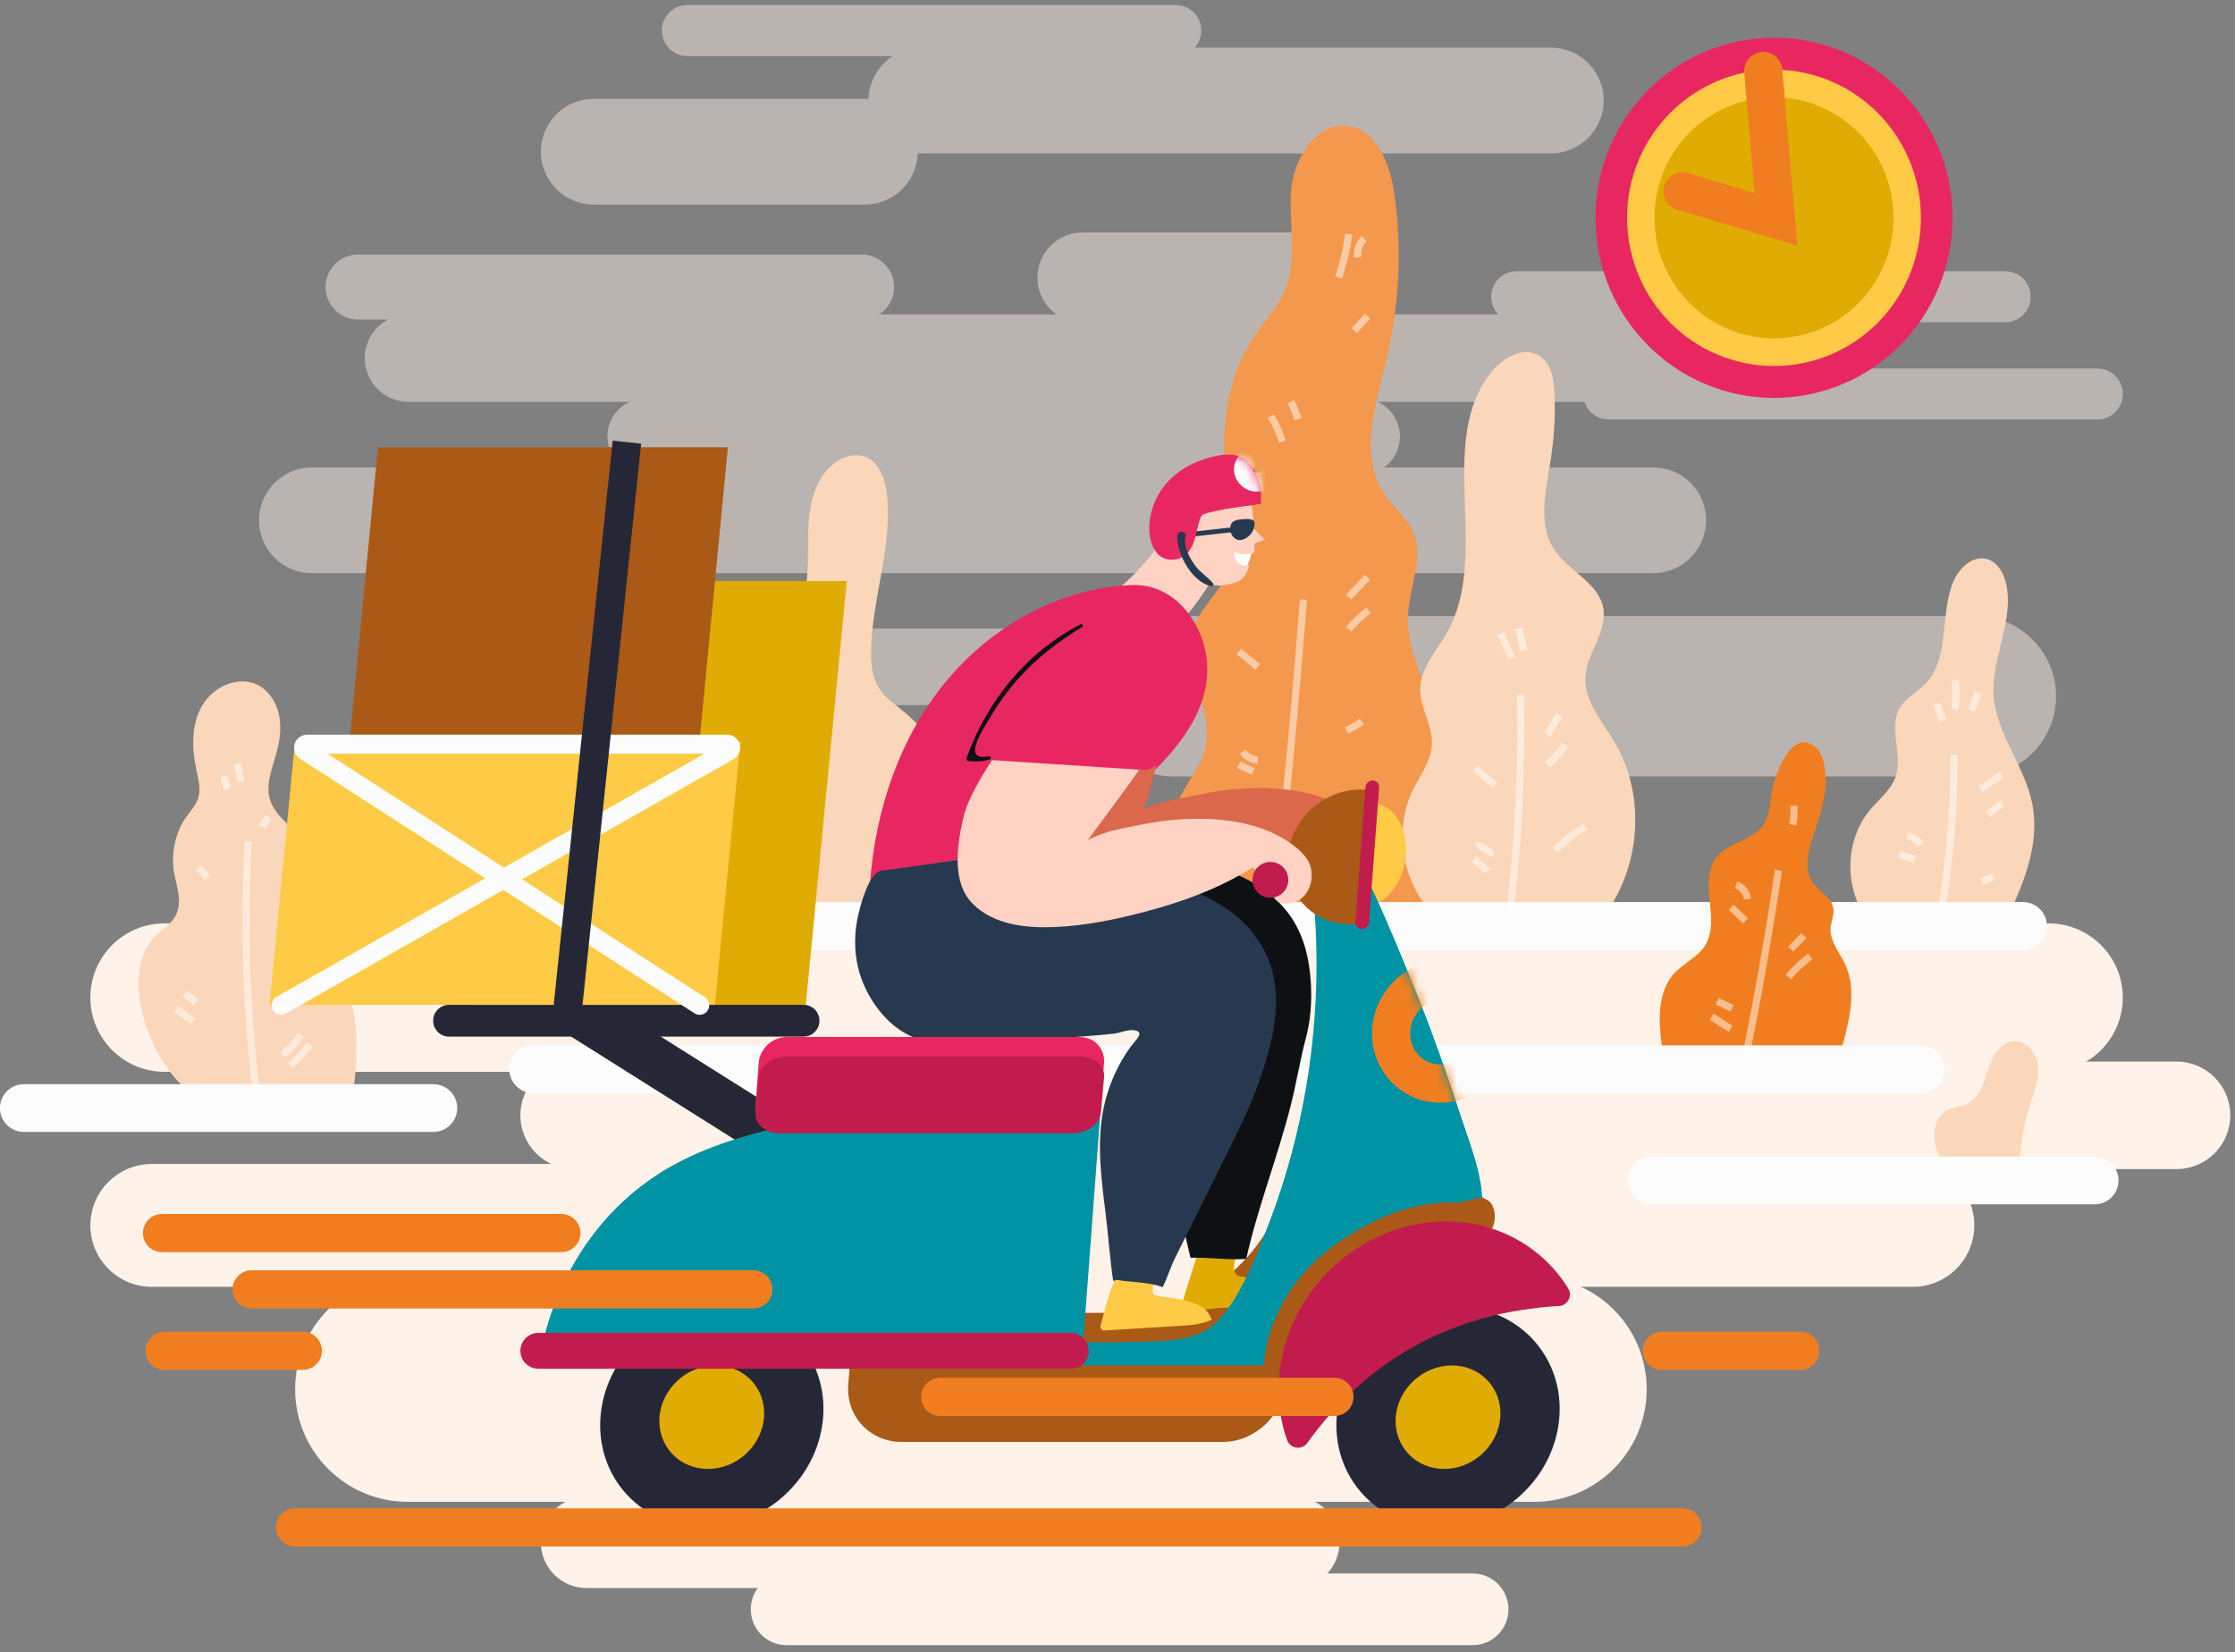 <svg width="234" height="173" viewBox="0 0 234 173" fill="none" xmlns="http://www.w3.org/2000/svg">
<rect x="0" y="0" width="234" height="173" fill="#808080" stroke="none"/>
<g opacity="0.46">
<path d="M168.444 38.583H219.581C221.057 38.583 222.252 39.779 222.252 41.254C222.252 42.73 221.057 43.926 219.581 43.926H168.444C166.968 43.926 165.772 42.73 165.772 41.254C165.772 39.779 166.968 38.583 168.444 38.583Z" fill="#FEF2E9"/>
<path d="M71.964 0.527H123.101C124.577 0.527 125.772 1.723 125.772 3.198C125.772 4.674 124.577 5.87 123.101 5.87H71.964C70.488 5.87 69.293 4.674 69.293 3.198C69.293 1.723 70.488 0.527 71.964 0.527Z" fill="#FEF2E9"/>
<path d="M158.796 28.399H209.933C211.409 28.399 212.604 29.595 212.604 31.07C212.604 32.545 211.409 33.742 209.933 33.742H158.796C157.32 33.742 156.125 32.546 156.125 31.07C156.125 29.595 157.32 28.399 158.796 28.399Z" fill="#FEF2E9"/>
<path d="M32.656 48.944H173.092C176.148 48.944 178.626 51.421 178.626 54.477C178.626 57.534 176.148 60.011 173.092 60.011H32.656C29.599 60.011 27.122 57.534 27.122 54.477C27.123 51.421 29.6 48.944 32.656 48.944Z" fill="#FEF2E9"/>
<path d="M113.344 24.338H137.663C140.273 24.338 142.388 26.453 142.388 29.062C142.388 31.671 140.273 33.786 137.663 33.786H113.344C110.735 33.786 108.62 31.671 108.62 29.062C108.62 26.453 110.735 24.338 113.344 24.338Z" fill="#FEF2E9"/>
<path d="M62.162 10.352H90.549C93.605 10.352 96.082 12.829 96.082 15.885C96.082 18.942 93.605 21.419 90.549 21.419H62.162C59.106 21.419 56.628 18.942 56.628 15.885C56.628 12.829 59.106 10.352 62.162 10.352Z" fill="#FEF2E9"/>
<path d="M96.466 4.992H162.372C165.429 4.992 167.906 7.469 167.906 10.525C167.906 13.582 165.429 16.059 162.372 16.059H96.466C93.409 16.059 90.932 13.582 90.932 10.525C90.932 7.469 93.409 4.992 96.466 4.992Z" fill="#FEF2E9"/>
<path d="M37.487 26.65H90.211C92.091 26.65 93.615 28.174 93.615 30.055C93.615 31.935 92.091 33.459 90.211 33.459H37.487C35.607 33.459 34.083 31.935 34.083 30.055C34.083 28.174 35.607 26.65 37.487 26.65Z" fill="#FEF2E9"/>
<path d="M67.603 41.693H142.562C144.776 41.693 146.57 43.487 146.57 45.7C146.57 47.914 144.776 49.708 142.562 49.708H67.603C65.39 49.708 63.596 47.914 63.596 45.7C63.596 43.487 65.39 41.693 67.603 41.693Z" fill="#FEF2E9"/>
<path d="M41.875 65.814H116.834C119.047 65.814 120.841 67.608 120.841 69.821C120.841 72.034 119.047 73.828 116.834 73.828H41.875C39.662 73.828 37.868 72.034 37.868 69.821C37.868 67.608 39.662 65.814 41.875 65.814Z" fill="#FEF2E9"/>
<path d="M42.769 32.916H174.047C176.576 32.916 178.626 34.966 178.626 37.495C178.626 40.025 176.576 42.075 174.047 42.075H42.769C40.24 42.075 38.19 40.025 38.19 37.495C38.19 34.966 40.24 32.916 42.769 32.916Z" fill="#FEF2E9"/>
<path d="M122.913 64.506H206.869C211.506 64.506 215.265 68.265 215.265 72.901C215.265 77.538 211.506 81.297 206.869 81.297H122.913C118.276 81.297 114.517 77.538 114.517 72.901C114.517 68.265 118.276 64.506 122.913 64.506Z" fill="#FEF2E9"/>
</g>
<path d="M126.848 97.346C124.253 96.214 122.54 93.511 122.169 90.704C121.797 87.896 122.63 85.028 124.036 82.57C124.834 81.177 125.829 79.853 126.201 78.292C127.169 74.225 123.641 69.999 124.859 65.999C125.594 63.584 127.909 61.912 128.691 59.511C129.255 57.78 128.949 55.903 128.689 54.1C127.765 47.693 127.633 40.673 131.244 35.3C132.336 33.675 133.747 32.241 134.513 30.44C135.865 27.259 134.957 23.621 135.156 20.17C135.355 16.72 137.744 12.705 141.163 13.206C144.215 13.652 145.563 17.27 145.991 20.324C146.797 26.077 146.513 31.98 145.158 37.628C144.02 42.371 142.237 47.758 144.986 51.787C145.915 53.149 147.303 54.208 147.952 55.724C149.077 58.35 147.644 61.305 147.44 64.154C147.134 68.416 149.595 72.305 151.164 76.28C153.759 82.853 153.95 90.345 151.694 97.041" fill="#F3984D"/>
<path d="M150.977 96.621C147.018 93.385 145.686 87.331 147.922 82.732C148.691 81.153 149.848 79.663 149.918 77.907C149.997 75.931 148.661 74.112 148.694 72.135C148.732 69.933 150.408 68.164 151.494 66.248C156.155 58.029 150.214 46.16 156.216 38.862C157.421 37.398 159.551 36.244 161.16 37.25C162.412 38.032 162.691 39.714 162.754 41.188C162.854 43.538 162.717 45.9 162.345 48.223C161.839 51.382 160.969 54.901 162.737 57.567C164.22 59.804 167.339 60.984 167.847 63.619C168.329 66.123 166.106 68.394 165.986 70.942C165.868 73.423 167.711 75.49 168.991 77.618C172.547 83.53 171.752 91.729 167.127 96.848C166.874 97.128 166.492 97.423 166.158 97.247C165.824 97.07 166.298 96.42 166.445 96.767" fill="#FAD7BA"/>
<path d="M196.029 96.925C193.061 93.658 192.955 88.176 195.793 84.796C196.751 83.656 198.019 82.691 198.491 81.278C199.258 78.98 197.663 76.223 198.889 74.133C199.51 73.075 200.701 72.505 201.56 71.629C204.177 68.959 203.079 64.454 204.472 60.986C205.061 59.52 206.508 58.109 208.03 58.533C209.129 58.84 209.778 59.991 210.032 61.104C210.911 64.964 208.469 68.868 208.729 72.818C208.994 76.824 211.962 80.168 212.762 84.103C213.714 88.788 211.489 93.472 209.327 97.736" fill="#FAD7BA"/>
<path d="M82.902 98.106C77.986 95.85 75.707 89.171 78.219 84.38C79.395 82.138 81.433 80.306 81.991 77.836C82.734 74.546 80.625 71.057 81.561 67.817C82.012 66.258 83.117 64.976 83.76 63.487C84.818 61.033 84.548 58.246 84.623 55.574C84.698 52.902 85.313 49.947 87.493 48.401C88.347 47.795 89.464 47.463 90.46 47.789C92.057 48.312 92.707 50.215 92.877 51.888C93.427 57.316 91.297 62.671 91.201 68.126C91.178 69.474 91.298 70.886 92.012 72.029C92.698 73.129 93.844 73.842 94.834 74.68C98.079 77.427 99.741 81.683 100.203 85.909C100.665 90.134 100.053 94.395 99.442 98.602C99.481 97.817 99.521 97.033 99.56 96.249" fill="#FAD7BA"/>
<path d="M154.18 172.257H82.356C80.284 172.257 78.604 170.577 78.604 168.505C78.604 166.433 80.284 164.753 82.356 164.753H154.18C156.252 164.753 157.932 166.433 157.932 168.505C157.932 170.577 156.252 172.257 154.18 172.257Z" fill="#FEF2E9"/>
<path d="M214.48 112.225H17.232C12.94 112.225 9.46 108.745 9.46 104.453C9.46 100.161 12.94 96.681 17.232 96.681H214.48C218.772 96.681 222.252 100.161 222.252 104.453C222.252 108.745 218.772 112.225 214.48 112.225Z" fill="#FEF2E9"/>
<path d="M135.462 166.278H61.41C58.769 166.278 56.628 164.137 56.628 161.496C56.628 158.855 58.769 156.713 61.41 156.713H135.462C138.103 156.713 140.244 158.854 140.244 161.496C140.244 164.136 138.103 166.278 135.462 166.278Z" fill="#FEF2E9"/>
<path d="M227.88 122.409H60.112C57.004 122.409 54.484 119.89 54.484 116.781C54.484 113.673 57.004 111.153 60.112 111.153H227.88C230.988 111.153 233.508 113.673 233.508 116.781C233.508 119.89 230.988 122.409 227.88 122.409Z" fill="#FEF2E9"/>
<path d="M200.276 134.737H15.892C12.34 134.737 9.46 131.857 9.46 128.305C9.46 124.753 12.34 121.873 15.892 121.873H200.276C203.828 121.873 206.708 124.753 206.708 128.305C206.708 131.858 203.828 134.737 200.276 134.737Z" fill="#FEF2E9"/>
<path d="M160.612 157.249H42.692C36.179 157.249 30.9 151.969 30.9 145.457C30.9 138.945 36.179 133.665 42.692 133.665H160.612C167.124 133.665 172.404 138.945 172.404 145.457C172.404 151.97 167.124 157.249 160.612 157.249Z" fill="#FEF2E9"/>
<path d="M211.8 96.949H69.76" stroke="#FCFCFC" stroke-width="5" stroke-miterlimit="10" stroke-linecap="round"/>
<path d="M192.217 111.605C192.302 111.564 192.355 111.518 192.369 111.464C192.553 110.784 192.736 110.103 192.92 109.422C193.674 106.624 194.408 103.541 193.165 100.922C192.584 99.698 191.574 98.562 191.658 97.21C191.703 96.489 192.067 95.785 191.942 95.074C191.746 93.967 190.513 93.407 189.842 92.504C188.688 90.953 189.377 88.777 190.02 86.954C190.789 84.776 191.436 82.452 191.019 80.181C190.873 79.384 190.561 78.564 189.904 78.09C187.419 76.301 185.725 81.452 185.489 83.027C185.288 84.37 185.242 85.888 184.252 86.817C182.36 88.592 179.75 88.303 179.046 91.231C178.449 93.712 179.914 96.675 178.539 98.962C177.763 100.252 176.218 100.862 175.22 101.988C173.949 103.423 173.674 105.585 173.789 107.434C173.828 108.075 174.1 111.688 174.795 111.69C177.438 111.693 180.081 111.69 182.723 111.69C183.689 111.689 191.05 112.16 192.217 111.605Z" fill="#F07E20"/>
<path d="M204.164 122.409H211.438C211.47 120.114 211.84 117.824 212.548 115.642C212.964 114.358 213.502 113.057 213.397 111.711C213.293 110.364 212.269 108.964 210.919 109.01C209.48 109.058 208.599 110.592 208.154 111.961C207.709 113.331 207.278 114.914 205.987 115.552C205.352 115.865 204.604 115.886 203.97 116.199C202.546 116.901 202.183 118.885 202.771 120.359C203.082 121.137 203.583 121.803 204.164 122.409Z" fill="#FAD7BA"/>
<path d="M201.08 111.957H55.824" stroke="#FCFCFC" stroke-width="5" stroke-miterlimit="10" stroke-linecap="round"/>
<path d="M219.304 123.599H172.94" stroke="#FCFCFC" stroke-width="5" stroke-miterlimit="10" stroke-linecap="round"/>
<path d="M36.749 115.441C37.368 112.615 37.524 108.9 37.056 106.019C36.846 104.722 32.81 98.674 32.697 99.15C33.034 97.727 33.37 96.304 33.706 94.88C34.288 92.413 34.15 90.153 32.334 88.285C30.705 86.609 28.057 85.191 28.104 82.567C28.128 81.227 28.651 79.954 28.991 78.658C29.321 77.396 29.479 76.06 29.196 74.785C28.913 73.511 28.14 72.305 26.975 71.717C24.923 70.682 22.27 71.933 21.136 73.932C20.002 75.93 20.08 78.4 20.566 80.646C20.772 81.595 21.044 82.589 20.764 83.519C20.524 84.314 19.917 84.933 19.442 85.615C18.447 87.043 18.006 88.954 18.135 90.682C18.267 92.454 19.329 94.347 18.285 96.051C17.816 96.818 17.001 97.294 16.353 97.918C12.087 102.02 15.961 112.134 20.493 114.721C23.71 116.557 33.205 116.441 36.749 115.441Z" fill="#FAD7BA"/>
<g opacity="0.49">
<path d="M182.539 111.797C183.954 104.945 185.174 98.054 186.196 91.133" stroke="white" stroke-width="0.75" stroke-miterlimit="10"/>
<path d="M133.459 95.047C134.631 84.306 135.633 73.546 136.469 62.773" stroke="white" stroke-width="0.75" stroke-miterlimit="10"/>
<path d="M158.093 95.537C158.982 87.978 159.347 80.358 159.185 72.749" stroke="white" stroke-width="0.75" stroke-miterlimit="10"/>
<path d="M26.808 114.118C25.767 105.489 25.494 96.769 25.993 88.092" stroke="white" stroke-width="0.75" stroke-miterlimit="10"/>
<path d="M204.584 79.026C204.596 84.451 204.163 89.877 203.29 95.231" stroke="white" stroke-width="0.75" stroke-miterlimit="10"/>
<path d="M179.212 106.456C179.871 106.882 180.53 107.308 181.189 107.734" stroke="white" stroke-width="0.75" stroke-miterlimit="10"/>
<path d="M179.79 104.836C180.306 105.081 180.821 105.327 181.338 105.573" stroke="white" stroke-width="0.75" stroke-miterlimit="10"/>
<path d="M181.259 94.998C181.757 95.466 182.255 95.935 182.753 96.403" stroke="white" stroke-width="0.75" stroke-miterlimit="10"/>
<path d="M181.759 92.651C182.398 92.859 182.886 93.467 182.951 94.135" stroke="white" stroke-width="0.75" stroke-miterlimit="10"/>
<path d="M187.813 84.373C187.86 85.032 187.821 85.699 187.696 86.349" stroke="white" stroke-width="0.75" stroke-miterlimit="10"/>
<path d="M188.847 97.961C188.391 98.435 187.935 98.909 187.479 99.382" stroke="white" stroke-width="0.75" stroke-miterlimit="10"/>
<path d="M189.525 100.141C188.685 100.764 187.92 101.487 187.25 102.29" stroke="white" stroke-width="0.75" stroke-miterlimit="10"/>
<path d="M198.853 89.497C199.395 89.651 199.937 89.807 200.48 89.962" stroke="white" stroke-width="0.75" stroke-miterlimit="10"/>
<path d="M199.665 87.54C200.235 87.615 200.765 87.949 201.08 88.43" stroke="white" stroke-width="0.75" stroke-miterlimit="10"/>
<path d="M202.788 73.686C202.992 74.263 203.196 74.841 203.4 75.418" stroke="white" stroke-width="0.75" stroke-miterlimit="10"/>
<path d="M204.672 71.237C204.846 72.234 204.844 73.263 204.665 74.259" stroke="white" stroke-width="0.75" stroke-miterlimit="10"/>
<path d="M207.108 72.516C206.876 73.136 206.643 73.756 206.411 74.376" stroke="white" stroke-width="0.75" stroke-miterlimit="10"/>
<path d="M209.549 81.118C208.813 81.621 208.077 82.125 207.341 82.629" stroke="white" stroke-width="0.75" stroke-miterlimit="10"/>
<path d="M209.662 84.133C209.094 84.427 208.581 84.826 208.158 85.305" stroke="white" stroke-width="0.75" stroke-miterlimit="10"/>
<path d="M208.736 91.812C208.31 91.967 207.884 92.122 207.458 92.277" stroke="white" stroke-width="0.75" stroke-miterlimit="10"/>
<path d="M154.34 89.946C154.811 90.365 155.283 90.785 155.754 91.204" stroke="white" stroke-width="0.75" stroke-miterlimit="10"/>
<path d="M154.818 88.202C154.79 88.536 155.162 88.743 155.469 88.88C155.775 89.016 156.128 89.287 156.025 89.606" stroke="white" stroke-width="0.75" stroke-miterlimit="10"/>
<path d="M154.455 80.417C155.073 81.086 155.775 81.677 156.54 82.17" stroke="white" stroke-width="0.75" stroke-miterlimit="10"/>
<path d="M157.125 66.356C157.512 67.208 157.9 68.061 158.287 68.913" stroke="white" stroke-width="0.75" stroke-miterlimit="10"/>
<path d="M158.985 65.774C159.178 66.549 159.372 67.325 159.566 68.099" stroke="white" stroke-width="0.75" stroke-miterlimit="10"/>
<path d="M163.286 74.841C162.86 75.538 162.433 76.236 162.007 76.933" stroke="white" stroke-width="0.75" stroke-miterlimit="10"/>
<path d="M163.872 77.983C163.344 78.756 162.715 79.46 162.004 80.069" stroke="white" stroke-width="0.75" stroke-miterlimit="10"/>
<path d="M165.959 86.581C164.803 87.239 163.744 88.066 162.826 89.027" stroke="white" stroke-width="0.75" stroke-miterlimit="10"/>
<path d="M129.689 80.076C130.192 80.31 130.696 80.545 131.198 80.779" stroke="white" stroke-width="0.75" stroke-miterlimit="10"/>
<path d="M130.116 78.703C130.454 79.218 131.053 79.552 131.668 79.568" stroke="white" stroke-width="0.75" stroke-miterlimit="10"/>
<path d="M129.699 68.207C130.36 68.747 131.019 69.288 131.679 69.829" stroke="white" stroke-width="0.75" stroke-miterlimit="10"/>
<path d="M133.058 43.575C133.57 44.405 133.972 45.303 134.249 46.239" stroke="white" stroke-width="0.75" stroke-miterlimit="10"/>
<path d="M135.146 42.066C135.472 42.645 135.718 43.27 135.874 43.916" stroke="white" stroke-width="0.75" stroke-miterlimit="10"/>
<path d="M141.206 24.509C141.002 26.049 140.648 27.569 140.15 29.041" stroke="white" stroke-width="0.75" stroke-miterlimit="10"/>
<path d="M142.832 24.979C142.318 25.485 142.052 26.233 142.13 26.95" stroke="white" stroke-width="0.75" stroke-miterlimit="10"/>
<path d="M143.176 33.11C142.711 33.614 142.246 34.118 141.781 34.621" stroke="white" stroke-width="0.75" stroke-miterlimit="10"/>
<path d="M143.176 60.427C142.517 61.125 141.858 61.822 141.2 62.52" stroke="white" stroke-width="0.75" stroke-miterlimit="10"/>
<path d="M143.284 63.904C142.52 64.487 141.821 65.157 141.205 65.894" stroke="white" stroke-width="0.75" stroke-miterlimit="10"/>
<path d="M142.594 75.539C142.088 75.907 141.541 76.22 140.967 76.469" stroke="white" stroke-width="0.75" stroke-miterlimit="10"/>
<path d="M18.449 105.645C19.03 106.071 19.612 106.497 20.193 106.923" stroke="white" stroke-width="0.75" stroke-miterlimit="10"/>
<path d="M19.379 104.018C19.767 104.327 20.154 104.638 20.542 104.948" stroke="white" stroke-width="0.75" stroke-miterlimit="10"/>
<path d="M20.787 90.871C21.1 91.217 21.413 91.563 21.726 91.909" stroke="white" stroke-width="0.75" stroke-miterlimit="10"/>
<path d="M23.447 81.234C23.564 81.699 23.68 82.164 23.796 82.629" stroke="white" stroke-width="0.75" stroke-miterlimit="10"/>
<path d="M24.839 79.957C25.027 80.56 25.147 81.185 25.196 81.815" stroke="white" stroke-width="0.75" stroke-miterlimit="10"/>
<path d="M28.091 85.531C27.858 85.879 27.623 86.227 27.39 86.574" stroke="white" stroke-width="0.75" stroke-miterlimit="10"/>
<path d="M29.611 110.414C30.364 109.852 31 109.134 31.466 108.317" stroke="white" stroke-width="0.75" stroke-miterlimit="10"/>
<path d="M30.422 111.573C31.163 110.916 31.828 110.174 32.398 109.365" stroke="white" stroke-width="0.75" stroke-miterlimit="10"/>
</g>
<path d="M151.549 132.578C149.199 133.645 146.529 134.429 144.058 133.684C143.584 133.541 143.116 133.337 142.754 132.999C142.088 132.376 141.882 131.37 142.045 130.473C142.85 126.041 149.569 121.053 153.967 123.592C154.7 124.016 154.714 124.422 155 125.111C155.117 125.394 155.458 125.49 155.719 125.649C156.433 126.083 156.59 127.062 156.466 127.888C156.175 129.837 153.214 131.822 151.549 132.578Z" fill="#AA5917"/>
<path d="M130.553 59.283C130.439 59.498 130.288 59.717 130.058 59.791C129.752 59.89 129.424 59.695 129.213 59.452C128.773 58.941 128.658 58.156 128.98 57.563C129.261 57.048 129.878 56.727 130.461 56.804C131.263 56.912 131.089 57.52 130.972 58.108C130.891 58.517 130.75 58.915 130.553 59.283Z" fill="white"/>
<path d="M84.129 108.54H47.015C46.095 108.54 45.35 107.795 45.35 106.875C45.35 105.955 46.095 105.209 47.015 105.209H84.129C85.049 105.209 85.794 105.955 85.794 106.875C85.794 107.795 85.049 108.54 84.129 108.54Z" fill="#262736"/>
<path d="M86.032 122.101L60.338 105.924" stroke="#262736" stroke-width="5" stroke-miterlimit="10"/>
<path d="M130.092 60.558C130.054 60.594 130.014 60.629 129.972 60.661C129.54 60.997 128.869 61.142 128.339 61.232C127.749 61.332 127.134 61.367 126.596 61.052C126.809 61.176 123.732 65.163 123.431 65.507C122.247 66.863 121.226 67.578 119.453 67.877C117.862 68.145 115.155 67.706 114.316 66.245C113.286 64.449 116.254 62.362 117.493 61.298C119.704 59.401 121.428 57.029 123.081 54.628C123.383 54.19 123.683 53.75 123.982 53.312C125.626 50.913 128.018 49.511 130.277 51.792C130.528 52.045 130.86 52.282 130.972 52.635C131.084 52.989 131.148 53.358 131.162 53.729C131.181 54.209 131.199 54.688 131.217 55.167C131.219 55.216 131.221 55.266 131.239 55.312C131.262 55.372 131.309 55.419 131.356 55.464C131.712 55.808 132.068 56.152 132.424 56.496C132.09 56.639 131.748 56.761 131.398 56.859C131.364 57.052 131.308 57.253 131.304 57.449C131.302 57.574 131.374 57.733 131.285 57.849C131.248 57.897 131.183 57.912 131.124 57.924C130.994 57.95 130.863 57.974 130.731 57.994C130.471 58.034 130.206 58.062 129.945 58.024C129.685 57.987 129.426 57.877 129.254 57.678C129.267 57.693 129.203 58.019 129.207 58.072C129.215 58.178 129.231 58.324 129.268 58.424C129.345 58.639 129.536 58.839 129.714 58.98C130.014 59.218 130.445 59.311 130.793 59.15C130.641 59.658 130.468 60.196 130.092 60.558Z" fill="#FFD2C3"/>
<path d="M147.194 89.498C146.971 92.489 144.979 94.915 142.746 94.915C140.512 94.915 138.882 92.49 139.105 89.498C139.328 86.505 141.32 84.08 143.554 84.08C145.788 84.08 147.418 86.505 147.194 89.498Z" fill="#FFCA45"/>
<path d="M131.705 130.24C128.33 134.838 123.534 137.249 117.381 137.422C113.749 137.524 110.125 137.446 106.528 137.186C105.113 137.084 103.606 136.972 102.302 137.646C100.322 138.669 99.537 141.317 100.271 143.276C101.006 145.236 102.922 146.515 104.978 147.054C107.034 147.594 109.243 147.5 111.414 147.396C114.701 147.239 118.024 147.062 121.234 146.13C127.277 144.375 132.557 139.934 135.719 134.464C137.475 131.425 138.518 127.733 139.297 124.338C139.726 122.469 140.347 120.157 140.07 118.223C139.984 117.619 137.798 113.986 137.298 116.037C136.391 119.758 135.408 123.494 133.706 126.925C133.107 128.134 132.44 129.239 131.705 130.24Z" fill="#AA5917"/>
<path d="M81.727 156.919C86.812 152.632 87.711 145.333 83.734 140.614C79.756 135.896 72.41 135.546 67.325 139.832C62.239 144.119 61.341 151.419 65.319 156.137C69.296 160.855 76.642 161.205 81.727 156.919Z" fill="#262736"/>
<path d="M79.993 148.387C79.77 151.379 77.139 153.805 74.117 153.805C71.095 153.805 68.826 151.379 69.049 148.387C69.272 145.395 71.903 142.969 74.925 142.969C77.948 142.969 80.217 145.395 79.993 148.387Z" fill="#E0AC03"/>
<path d="M94.637 143.44L56.747 141.084C56.747 141.084 58.612 128.835 70.048 122.24C85.243 113.476 115.197 116.586 115.197 116.586L113.264 142.498L94.637 143.44Z" fill="#0093A3"/>
<path d="M123.71 137.147C124.997 137.332 126.528 137.023 127.838 136.943C129.225 136.857 130.611 136.772 131.998 136.687C133.175 136.615 134.398 136.531 135.421 136.04C135.964 135.78 133.491 134.405 133.382 134.365C132.337 133.984 131.22 133.838 130.123 133.693C129.886 133.661 129.634 133.624 129.452 133.468C129.212 133.264 129.162 132.911 129.196 132.598C129.231 132.285 129.333 131.979 129.332 131.664C129.33 130.97 128.789 130.338 128.122 130.147C127.639 130.009 126.106 130.085 125.747 130.487C125.559 130.696 125.471 130.973 125.387 131.241C124.912 132.763 124.436 134.287 123.961 135.81C123.829 136.233 123.722 136.719 123.71 137.147Z" fill="#E0AC03"/>
<path d="M91.006 93.961C91.312 86.121 93.668 78.236 98.487 72.044C103.306 65.852 110.724 61.522 118.565 61.257C122.617 61.12 125.608 64.635 126.261 68.497C127.368 75.037 121.615 80.228 117.172 84.039C115.85 85.173 114.526 86.308 113.107 87.316C107.23 91.485 99.979 93.236 92.991 93.371C92.481 93.38 91.829 93.483 91.671 93.972" fill="#E82761"/>
<path d="M136.857 100.061C136.618 98.962 136.244 97.899 135.7 96.892C133.217 92.299 127.465 90.238 122.541 90.035C117.837 89.841 113.069 89.886 108.381 90.022C103.351 90.169 98.336 90.689 93.391 91.579C92.905 91.667 92.444 100.695 92.553 101.586C92.831 103.834 94.35 106.772 96.369 107.851C97.807 108.619 99.467 108.789 101.081 108.869C105.111 109.069 109.223 108.838 113.174 108.043C116.836 107.306 120.699 106.955 124.306 105.896C122.654 107.599 121.657 110.448 121.494 112.786C121.276 115.898 122.177 119.131 122.69 122.19C123.224 125.379 123.877 128.548 124.64 131.69C124.793 131.689 124.947 131.687 125.099 131.687C126.891 131.684 128.687 131.941 130.475 131.816C131.692 126.378 133.761 121.18 135.128 115.782C135.74 113.368 136.133 110.911 136.761 108.527C137.449 105.915 137.43 102.685 136.857 100.061Z" fill="#0E1114"/>
<path d="M115.227 138.768C115.147 139.05 115.366 139.326 115.659 139.308L123.421 138.831C124.598 138.759 125.821 138.675 126.844 138.184C126.269 136.028 122.861 136.02 121.164 135.675C121.018 135.646 120.859 135.605 120.77 135.485C120.707 135.401 120.69 135.291 120.686 135.186C120.672 134.782 120.821 134.394 120.915 134.002C121.009 133.609 121.041 133.167 120.819 132.829C119.737 132.478 117.393 132.675 116.811 133.855C116.062 135.377 115.688 137.138 115.227 138.768Z" fill="#FFCA45"/>
<path d="M131.173 97.681C128.612 94.459 124.556 92.808 120.56 92.312C117.832 91.974 115.094 91.717 112.354 91.511C110.982 91.407 109.609 91.317 108.234 91.235C107.607 91.198 107.136 91.264 106.718 90.882C106.3 90.501 106.113 90.111 105.534 89.891C104.964 89.676 104.342 89.646 103.733 89.664C102.821 89.691 101.915 89.82 101.012 89.948C98.607 90.289 96.202 90.631 93.798 90.972C93.302 91.043 92.802 91.079 92.303 91.153C90.986 91.35 90.151 94.582 89.884 95.687C89.441 97.518 89.4 99.453 89.835 101.289C90.546 104.285 92.783 107.535 95.769 108.656C96.556 108.951 97.546 108.911 98.391 108.989C99.468 109.087 100.548 109.154 101.629 109.187C103.852 109.254 106.08 109.178 108.29 108.935C110.134 108.732 111.986 108.627 113.835 108.484C114.765 108.412 115.694 108.334 116.621 108.229C117.275 108.155 117.995 107.8 118.655 107.863C120.006 107.994 118.868 108.917 118.369 109.608C116.991 111.515 116.02 113.714 115.548 116.019C114.821 119.571 115.274 123.246 115.729 126.843C116.029 129.214 116.192 131.683 116.541 134.081C116.594 134.092 116.647 134.103 116.7 134.114C116.75 134.041 116.832 133.992 116.947 134.012C118.532 134.289 120.208 134.204 121.724 134.774C122.223 133.803 122.531 132.715 123.012 131.749C124.782 128.186 126.553 124.625 128.322 121.062C129.623 118.446 130.926 115.822 131.892 113.064C132.22 112.127 132.507 111.176 132.775 110.219C133.995 105.858 134.143 101.415 131.173 97.681Z" fill="#26394F"/>
<path d="M153.086 117.281C151.562 112.645 149.951 108 148.097 103.473C147.56 102.162 142.561 89.599 141.628 89.789C140.111 90.098 138.624 90.554 137.195 91.147C138.868 103.852 137.251 116.976 132.543 128.895C131.337 131.947 129.369 137.119 126.596 139.059C124.996 140.18 122.976 140.342 121.08 140.424C116.583 140.619 112.093 140.599 107.631 140.363C102.72 140.103 97.665 139.603 92.885 141.221C91.919 141.548 90.926 141.997 90.307 142.815C89.495 143.888 89.535 145.371 90.083 146.505C90.109 146.56 90.142 146.606 90.171 146.659H134.101C135.547 141.819 137.865 137.126 141.305 133.284C144.939 129.224 149.897 126.173 155.18 125.405C155.044 122.617 153.938 119.874 153.086 117.281Z" fill="#0093A3"/>
<path d="M127.99 150.978H94.419C91.075 150.978 88.565 148.294 88.812 144.984L88.962 142.969H134.641L134.491 144.984C134.244 148.294 131.334 150.978 127.99 150.978Z" fill="#AA5917"/>
<path d="M158.808 156.914C163.893 152.627 164.791 145.327 160.814 140.609C156.837 135.891 149.49 135.541 144.405 139.827C139.32 144.114 138.422 151.413 142.399 156.132C146.376 160.85 153.723 161.2 158.808 156.914Z" fill="#262736"/>
<path d="M147.21 126.591C145.386 127.113 143.638 127.911 141.951 128.92C139.999 130.087 138.151 131.46 136.633 133.153C134.083 135.996 132.308 139.935 132.299 143.748C132.297 144.205 132.297 144.667 132.415 145.108C132.652 145.987 133.385 146.437 134.288 146.182C134.56 146.106 134.8 145.946 135.035 145.79C136.552 144.778 138.184 143.925 139.643 142.839C141.098 141.757 142.405 140.46 143.685 139.179C145.869 137.066 148.172 135.077 150.579 133.221C152.042 132.094 153.747 131.072 154.71 129.44C155.079 128.815 155.682 127.534 155.266 126.818C154.882 126.16 153.595 125.952 152.926 125.919C150.934 125.823 149.034 126.069 147.21 126.591Z" fill="#AA5917"/>
<path d="M157.077 148.387C156.854 151.379 154.223 153.805 151.201 153.805C148.179 153.805 145.91 151.379 146.133 148.387C146.356 145.395 148.986 142.969 152.009 142.969C155.031 142.969 157.3 145.395 157.077 148.387Z" fill="#E0AC03"/>
<path d="M140.293 91.219C140.694 91.437 141.225 91.427 141.678 91.339C143.508 90.981 144.241 88.577 143.449 87.036C143.142 86.439 142.655 85.952 142.136 85.527C139.494 83.361 135.951 82.604 132.536 82.523C130.337 82.471 128.133 82.671 125.979 83.115C123.88 83.549 121.746 83.836 119.787 84.7C120.857 81.239 121.939 77.62 121.33 74.049C121.118 72.8 120.675 71.549 119.807 70.627C118.938 69.705 117.581 69.174 116.367 69.536C115.892 69.677 115.464 69.941 115.058 70.223C112.852 71.756 111.959 73.708 110.574 75.919C109.255 78.025 107.774 80.177 107.233 82.642C106.562 85.701 106.161 89.258 108.257 91.395C110.451 93.632 113.877 93.974 116.846 93.851C120.076 93.718 123.307 93.048 126.422 92.219C130.368 91.17 134.1 89.802 137.573 87.613C138.343 88.297 139.593 88.364 140.431 87.765C139.882 88.148 139.691 88.872 139.651 89.54C139.626 89.955 139.647 90.388 139.838 90.757C139.947 90.969 140.106 91.118 140.293 91.219Z" fill="#DB684B"/>
<path d="M137.966 149.631C141.367 145.33 145.702 141.855 150.669 139.674C153.417 138.467 156.354 137.601 159.271 137.172C160.544 136.985 161.883 136.798 163.208 136.746C164.12 136.71 164.673 135.686 164.193 134.909C161.572 130.668 156.907 127.893 151.39 127.893C142.413 127.893 134.589 135.236 133.913 144.295C133.741 146.591 134.047 148.777 134.744 150.761C135.069 151.688 136.299 151.884 136.871 151.086C137.225 150.593 137.589 150.108 137.966 149.631Z" fill="#C21B4D"/>
<path d="M112.313 118.471H81.638C80.122 118.471 78.985 117.254 79.097 115.755L79.43 111.293C79.542 109.793 80.86 108.577 82.376 108.577H113.051C114.566 108.577 115.704 109.793 115.592 111.293L115.259 115.755C115.147 117.255 113.829 118.471 112.313 118.471Z" fill="#E82761"/>
<path d="M112.313 118.657H81.638C80.122 118.657 78.985 117.668 79.097 116.449L79.43 112.824C79.542 111.605 80.86 110.617 82.376 110.617H113.051C114.566 110.617 115.704 111.605 115.592 112.824L115.259 116.449C115.147 117.669 113.829 118.657 112.313 118.657Z" fill="#C21B4D"/>
<path d="M143.291 82.717C143.022 82.686 142.749 82.666 142.47 82.666C138.528 82.666 135.096 85.83 134.805 89.733C134.514 93.635 137.474 96.799 141.416 96.799C141.696 96.799 141.972 96.779 142.245 96.748L143.291 82.717Z" fill="#AA5917"/>
<path d="M142.57 97.271C142.176 97.271 141.88 96.955 141.909 96.565L142.964 82.431C142.993 82.041 143.336 81.725 143.73 81.725C144.124 81.725 144.42 82.041 144.391 82.431L143.337 96.565C143.308 96.954 142.964 97.271 142.57 97.271Z" fill="#C21B4D"/>
<path d="M133.86 94.435C134.262 94.653 134.793 94.643 135.246 94.555C137.076 94.197 137.809 91.792 137.017 90.252C136.71 89.655 136.223 89.168 135.704 88.743C133.062 86.577 129.519 85.82 126.103 85.739C123.905 85.687 121.701 85.887 119.547 86.331C117.564 86.741 115.716 86.977 113.891 87.967C115.849 85.277 117.884 82.638 119.753 79.888C121.488 77.333 123.244 74.606 122.711 71.516C122.606 70.906 122.413 70.305 122.046 69.821C121.581 69.209 120.872 68.828 120.155 68.522C118.246 67.708 115.585 68.57 113.446 68.632C112.022 68.674 112.346 69.822 111.067 70.536C108.795 71.804 107.338 72.974 106.309 75.294C104.775 78.751 101.598 82.221 100.8 85.858C100.129 88.917 99.728 92.474 101.824 94.611C104.019 96.848 107.445 97.189 110.413 97.067C113.644 96.934 116.874 96.264 119.99 95.435C123.936 94.385 127.667 93.018 131.14 90.829C131.91 91.513 133.16 91.58 133.999 90.981C133.449 91.364 133.258 92.088 133.218 92.756C133.193 93.17 133.214 93.603 133.405 93.972C133.515 94.184 133.674 94.334 133.86 94.435Z" fill="#FFD2C3"/>
<path d="M124.7 55.945L129.524 55.409" stroke="#26394F" stroke-width="0.5" stroke-miterlimit="10"/>
<path d="M100.905 79.398C107.066 79.797 113.225 80.196 119.386 80.595C119.7 80.615 120.027 80.634 120.329 80.535C120.779 80.388 121.078 80.017 121.346 79.669C122.91 77.631 124.499 75.549 125.269 73.232C126.266 70.232 125.552 67.257 122.728 65.443C120.008 63.697 117.613 64.316 114.636 65.711C111.406 67.225 108.518 69.307 106.138 71.737C105.545 72.342 100.64 79.38 100.905 79.398Z" fill="#E82761"/>
<path d="M125.018 54.478C124.598 54.867 124.233 55.318 123.774 55.659C123.25 56.047 122.632 56.27 122.025 56.487C121.839 56.553 121.607 56.611 121.479 56.475C121.379 56.368 121.4 56.194 121.426 56.041C121.62 54.946 121.817 53.84 122.246 52.796C122.675 51.753 123.363 50.762 124.329 50.16C125.239 49.593 126.321 49.414 127.357 49.421C128.315 49.428 131.529 49.936 131.93 50.987C132.018 51.217 131.96 51.49 131.847 51.723C131.548 52.336 130.894 52.734 130.237 52.887C128.282 53.344 126.719 52.899 125.018 54.478Z" fill="#26394F"/>
<path d="M132.009 51.569C131.89 50.441 131.562 49.324 130.8 48.515C130.331 48.017 129.77 47.752 129.16 47.627C127.895 47.479 126.439 47.901 125.282 48.374C123.369 49.156 121.751 50.593 120.92 52.506C120.197 54.171 119.967 56.668 121.232 58.019C121.949 58.785 123.342 58.794 124.182 58.037C125.193 57.126 125.206 55.621 125.636 54.352C125.683 54.212 125.74 54.069 125.847 53.963C125.972 53.84 126.146 53.788 126.312 53.741C127.543 53.398 128.798 53.215 130.049 53.036C130.677 52.946 131.35 52.91 131.969 52.744C131.996 52.737 132.016 52.73 132.039 52.724C132.009 52.338 132.047 51.925 132.009 51.569Z" fill="#E82761"/>
<path d="M126.98 61.048C126.413 60.376 125.647 59.941 125.12 59.208C124.554 58.421 123.888 57.254 124.124 56.199C124.267 55.56 123.268 55.503 123.258 56.142C123.227 58.074 124.817 60.934 126.794 61.375C126.99 61.419 127.089 61.177 126.98 61.048Z" fill="#26394F"/>
<path d="M84.367 105.21H49.632L53.919 60.843H88.654L84.367 105.21Z" fill="#E0AC03"/>
<path d="M74.851 105.21H28.22L30.883 77.656H77.513L74.851 105.21Z" fill="#FFCA45"/>
<path d="M73.231 77.656H36.593L39.571 46.833H76.21L73.231 77.656Z" fill="#AA5917"/>
<path d="M129.535 54.439C129.366 54.476 129.205 54.535 129.076 54.646C128.847 54.843 128.768 55.173 128.803 55.473C128.854 55.91 129.119 56.383 129.564 56.517C130.187 56.703 130.935 56.1 131.183 55.567C131.293 55.331 131.465 54.696 131.233 54.513C130.911 54.258 130.191 54.35 129.819 54.395C129.724 54.406 129.628 54.419 129.535 54.439Z" fill="#26394F"/>
<path d="M113.128 65.369C107.456 68.314 103.325 73.42 101.183 79.401C101.127 79.556 101.268 79.678 101.405 79.693C102.233 79.784 102.817 79.731 103.604 79.52C103.824 79.461 103.731 79.133 103.511 79.18C100.55 79.812 103.053 76.156 103.638 75.155C104.446 73.77 105.394 72.46 106.445 71.25C108.398 69.005 110.757 67.191 113.293 65.65C113.474 65.541 113.315 65.272 113.128 65.369Z" fill="#0E1114"/>
<path d="M73.254 105.257L31.962 78.606C31.655 78.408 31.791 77.92 32.155 77.92H76.132C76.506 77.92 76.635 78.431 76.308 78.616L29.445 105.246" stroke="#FCFCFC" stroke-width="2" stroke-miterlimit="10" stroke-linecap="round"/>
<path d="M65.637 46.297L59.308 106.865" stroke="#262736" stroke-width="3" stroke-miterlimit="10"/>
<mask id="mask0_4012_53098" style="mask-type:luminance" maskUnits="userSpaceOnUse" x="120" y="47" width="13" height="12">
<path d="M132.009 51.569C131.89 50.441 131.562 49.324 130.8 48.515C130.331 48.017 129.77 47.752 129.16 47.627C127.895 47.479 126.439 47.901 125.282 48.374C123.369 49.156 121.751 50.593 120.92 52.506C120.197 54.171 119.967 56.668 121.232 58.019C121.949 58.785 123.342 58.794 124.182 58.037C125.193 57.126 125.206 55.621 125.636 54.352C125.683 54.212 125.74 54.069 125.847 53.963C125.972 53.84 126.146 53.788 126.312 53.741C127.543 53.398 128.798 53.215 130.049 53.036C130.677 52.946 131.35 52.91 131.969 52.744C131.996 52.737 132.016 52.73 132.039 52.724C132.009 52.338 132.047 51.925 132.009 51.569Z" fill="white"/>
</mask>
<g mask="url(#mask0_4012_53098)">
<path d="M131.338 47.504C131.078 47.689 130.84 47.906 130.633 48.15C130.447 48.368 130.282 48.614 130.219 48.894C130.08 49.507 130.5 50.167 131.09 50.386C131.68 50.605 132.372 50.425 132.851 50.017C132.913 49.965 132.949 49.833 132.867 49.831" stroke="white" stroke-width="2" stroke-miterlimit="10" stroke-linecap="round"/>
</g>
<path d="M176.156 159.929H30.9" stroke="#F07E20" stroke-width="4" stroke-miterlimit="10" stroke-linecap="round"/>
<path d="M78.872 135.005H26.344" stroke="#F07E20" stroke-width="4" stroke-miterlimit="10" stroke-linecap="round"/>
<path d="M58.772 129.109H16.964" stroke="#F07E20" stroke-width="4" stroke-miterlimit="10" stroke-linecap="round"/>
<path d="M17.232 141.437H31.704" stroke="#F07E20" stroke-width="4" stroke-miterlimit="10" stroke-linecap="round"/>
<path d="M174.012 141.437H188.484" stroke="#F07E20" stroke-width="4" stroke-miterlimit="10" stroke-linecap="round"/>
<path d="M98.436 146.261H139.709" stroke="#F07E20" stroke-width="4" stroke-miterlimit="10" stroke-linecap="round"/>
<path d="M133.008 94.001C134.044 94.001 134.884 93.161 134.884 92.125C134.884 91.089 134.044 90.249 133.008 90.249C131.972 90.249 131.132 91.089 131.132 92.125C131.132 93.161 131.972 94.001 133.008 94.001Z" fill="#C21B4D"/>
<path d="M112.104 143.313H56.36C55.324 143.313 54.484 142.473 54.484 141.437C54.484 140.401 55.324 139.561 56.36 139.561H112.104C113.14 139.561 113.98 140.401 113.98 141.437C113.98 142.473 113.14 143.313 112.104 143.313Z" fill="#C21B4D"/>
<mask id="mask1_4012_53098" style="mask-type:luminance" maskUnits="userSpaceOnUse" x="89" y="89" width="67" height="58">
<path d="M153.086 117.281C151.562 112.645 149.951 108 148.097 103.473C147.56 102.162 142.561 89.599 141.628 89.789C140.111 90.098 138.624 90.554 137.195 91.147C138.868 103.852 137.251 116.976 132.543 128.895C131.337 131.947 129.369 137.119 126.596 139.059C124.996 140.18 122.976 140.342 121.08 140.424C116.583 140.619 112.093 140.599 107.631 140.363C102.72 140.103 97.665 139.603 92.885 141.221C91.919 141.548 90.926 141.997 90.307 142.815C89.495 143.888 89.535 145.371 90.083 146.505C90.109 146.56 90.142 146.606 90.171 146.659H134.101C135.547 141.819 137.865 137.126 141.305 133.284C144.939 129.224 149.897 126.173 155.18 125.405C155.044 122.617 153.938 119.874 153.086 117.281Z" fill="white"/>
</mask>
<g mask="url(#mask1_4012_53098)">
<path d="M149.029 103.002C147.471 103.706 146.262 105.141 145.832 106.795C144.968 110.124 147.257 113.42 150.763 113.458C152.943 113.481 155.01 112.296 156.455 110.665" stroke="#F07E20" stroke-width="4" stroke-miterlimit="10" stroke-linecap="round"/>
</g>
<path d="M185.734 41.663C196.058 41.663 204.428 33.221 204.428 22.808C204.428 12.395 196.058 3.953 185.734 3.953C175.409 3.953 167.04 12.395 167.04 22.808C167.04 33.221 175.409 41.663 185.734 41.663Z" fill="#E82761"/>
<path d="M185.734 38.32C194.228 38.32 201.113 31.375 201.113 22.808C201.113 14.241 194.228 7.295 185.734 7.295C177.239 7.295 170.354 14.241 170.354 22.808C170.354 31.375 177.239 38.32 185.734 38.32Z" fill="#FFCA45"/>
<path d="M185.734 35.428C192.644 35.428 198.245 29.778 198.245 22.808C198.245 15.838 192.644 10.188 185.734 10.188C178.823 10.188 173.222 15.838 173.222 22.808C173.222 29.778 178.823 35.428 185.734 35.428Z" fill="#E0AC03"/>
<path d="M184.612 7.432L185.933 22.97L176.156 20.033" stroke="#F07E20" stroke-width="4" stroke-miterlimit="10" stroke-linecap="round"/>
<path d="M45.372 116.02H2.492" stroke="#FCFCFC" stroke-width="5" stroke-miterlimit="10" stroke-linecap="round"/>
</svg>
